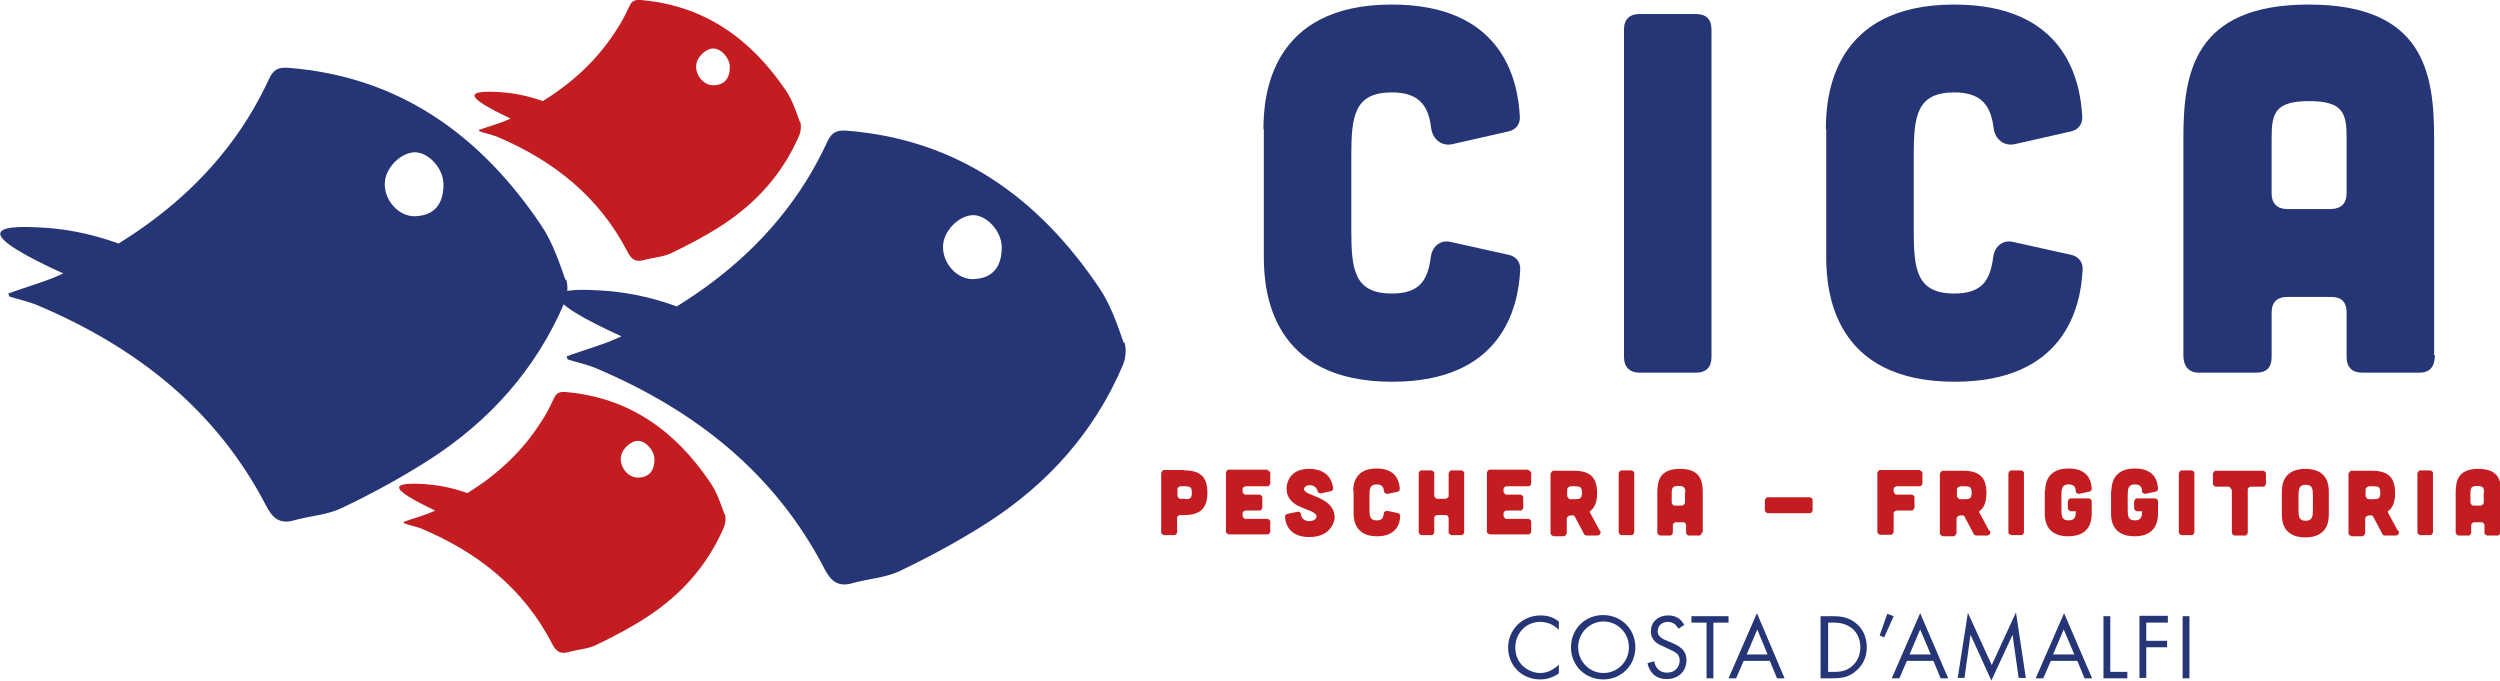<?xml version="1.0" encoding="UTF-8"?>
<svg id="Livello_2" data-name="Livello 2" xmlns="http://www.w3.org/2000/svg" viewBox="0 0 66.01 17.98">
  <defs>
    <style>
      .cls-1 {
        fill: #263576;
      }

      .cls-2 {
        fill: #c31c21;
      }
    </style>
  </defs>
  <g id="Livello_1-2" data-name="Livello 1">
    <g>
      <path class="cls-1" d="M41.16,16.63c-.05-.05-.13-.11-.21-.15-.09-.04-.19-.06-.28-.06-.38,0-.66.3-.66.68,0,.44.36.67.66.67.11,0,.22-.03.3-.08.09-.05.16-.11.19-.14v.23c-.18.13-.37.16-.49.16-.49,0-.85-.37-.85-.84s.37-.85.86-.85c.1,0,.29.01.48.16v.23Z"/>
      <path class="cls-1" d="M41.48,17.09c0-.49.38-.85.85-.85s.85.36.85.85-.38.85-.85.85-.85-.36-.85-.85ZM41.67,17.09c0,.38.3.68.67.68s.67-.3.67-.68-.3-.68-.67-.68-.67.3-.67.68Z"/>
      <path class="cls-1" d="M44.32,16.6s-.06-.09-.1-.12c-.03-.02-.09-.06-.18-.06-.16,0-.27.1-.27.25,0,.06.02.1.06.14.05.05.11.08.17.1l.16.07c.1.04.18.09.25.15.08.08.12.18.12.3,0,.3-.22.5-.52.5-.11,0-.24-.02-.36-.13-.08-.08-.13-.19-.15-.29l.18-.05c.01.09.05.16.1.21.07.07.15.09.24.09.22,0,.33-.16.33-.32,0-.07-.02-.14-.08-.19-.05-.04-.11-.07-.2-.11l-.15-.07c-.06-.03-.15-.06-.22-.13-.07-.07-.11-.15-.11-.27,0-.25.19-.42.46-.42.1,0,.18.02.26.07.07.04.12.11.16.18l-.15.1Z"/>
      <path class="cls-1" d="M45.24,16.44v1.47h-.18v-1.47h-.4v-.17h.98v.17h-.4Z"/>
      <path class="cls-1" d="M46.74,17.45h-.7l-.2.46h-.2l.75-1.72.73,1.72h-.2l-.19-.46ZM46.67,17.28l-.27-.66-.28.66h.56Z"/>
      <path class="cls-1" d="M48.08,16.27h.33c.17,0,.4.02.6.19.15.12.28.33.28.63,0,.34-.17.53-.29.63-.15.13-.31.19-.6.19h-.33v-1.64ZM48.27,17.74h.16c.13,0,.31-.01.47-.15.12-.1.22-.27.22-.5,0-.39-.27-.65-.69-.65h-.16v1.29Z"/>
      <path class="cls-1" d="M49.84,16.21l.16.06-.25.56-.12-.05.2-.57Z"/>
      <path class="cls-1" d="M51.05,17.45h-.7l-.2.46h-.2l.75-1.72.74,1.72h-.2l-.19-.46ZM50.98,17.28l-.28-.66-.28.66h.55Z"/>
      <path class="cls-1" d="M51.69,17.91l.27-1.73.63,1.38.64-1.39.26,1.73h-.19l-.16-1.14-.56,1.21-.55-1.21-.16,1.14h-.19Z"/>
      <path class="cls-1" d="M54.85,17.45h-.7l-.2.46h-.2l.75-1.72.74,1.72h-.2l-.19-.46ZM54.77,17.28l-.28-.66-.28.66h.55Z"/>
      <path class="cls-1" d="M55.72,16.27v1.47h.45v.17h-.63v-1.64h.18Z"/>
      <path class="cls-1" d="M57.24,16.44h-.57v.48h.55v.17h-.55v.81h-.18v-1.64h.75v.17Z"/>
      <path class="cls-1" d="M57.81,16.27v1.64h-.18v-1.64h.18Z"/>
    </g>
    <g>
      <path class="cls-2" d="M31.27,12.42c.44,0,.61.19.61.59s-.18.59-.61.59h-.12s-.07.02-.07.07v.39s-.02.07-.07.07h-.28s-.07-.03-.07-.07v-1.57s.02-.07.07-.08h.54ZM31.29,13.18c.12,0,.18-.01.18-.17s-.06-.17-.18-.17h-.13s-.07.02-.07.07v.19s.03.07.07.07h.13Z"/>
      <path class="cls-2" d="M33.47,12.42s.07.02.07.07v.28s-.02.07-.07.07h-.59s-.07.02-.07.07v.08s.03.07.07.07h.38s.07.02.07.07v.28s-.02.07-.07.07h-.38s-.07.02-.07.07v.08s.03.07.07.07h.59s.07.02.07.07v.27s-.02.07-.07.07h-1.03s-.07-.03-.07-.07v-1.57s.03-.07.07-.07h1.03Z"/>
      <path class="cls-2" d="M34.87,13.03s-.07-.01-.08-.06c-.02-.1-.1-.16-.21-.16-.1,0-.15.06-.15.11.03.19.81.19.81.75,0,.07-.08.51-.67.51-.52,0-.63-.34-.64-.53,0-.04.02-.07.06-.08l.28-.06s.08.01.08.06c0,.12.1.19.22.19s.21-.07.19-.14c-.05-.21-.79-.16-.79-.73,0-.07.04-.51.59-.51.51,0,.62.33.64.51,0,.04-.02.07-.06.08l-.28.06Z"/>
      <path class="cls-2" d="M35.73,12.97c0-.16.03-.6.62-.6.52,0,.6.35.61.54,0,.03-.02.06-.05.07l-.27.06c-.05,0-.09-.02-.1-.08-.01-.11-.06-.17-.19-.17-.18,0-.19.12-.19.3v.35c0,.19.01.3.19.3.14,0,.17-.06.19-.18,0-.05.05-.08.1-.07l.28.06s.06.03.05.07c0,.19-.09.54-.61.54-.58,0-.62-.44-.62-.6v-.61Z"/>
      <path class="cls-2" d="M37.8,12.42s.07.03.07.07v.61s.03.07.07.07h.24s.07-.03.07-.07v-.61s.03-.07.07-.07h.27s.07.02.07.07v1.57s-.02.07-.07.07h-.27s-.07-.03-.07-.07v-.39s-.02-.07-.07-.07h-.24s-.07.02-.07.07v.39s-.02.07-.07.07h-.27s-.07-.03-.07-.07v-1.57s.02-.07.07-.07h.27Z"/>
      <path class="cls-2" d="M40.36,12.42s.07.02.07.07v.28s-.02.07-.07.07h-.59s-.07.02-.07.07v.08s.03.07.07.07h.38s.07.02.07.07v.28s-.02.07-.07.07h-.38s-.07.02-.07.07v.08s.03.07.07.07h.59s.07.02.07.07v.27s-.02.07-.07.07h-1.03s-.07-.03-.07-.07v-1.57s.03-.07.07-.07h1.03Z"/>
      <path class="cls-2" d="M42.25,14.01c.03.06,0,.13-.08.13h-.28s-.05-.01-.06-.03l-.26-.49s-.01-.01-.02-.01h-.1s-.08.03-.08.08v.39s-.03.08-.08.08h-.27s-.08-.03-.08-.08v-1.57s.03-.08.08-.08h.54c.44,0,.61.19.61.59,0,.23-.06.39-.19.48,0,0-.01.02,0,.03l.26.48ZM41.46,12.84s-.08.03-.08.08v.18s.03.08.08.08h.13c.12,0,.18-.01.18-.17s-.06-.17-.18-.17h-.13Z"/>
      <path class="cls-2" d="M43.08,12.42s.07.02.07.07v1.57s-.02.07-.07.07h-.27s-.07-.03-.07-.07v-1.57s.03-.07.07-.07h.27Z"/>
      <path class="cls-2" d="M44.93,14.06c0,.05-.02.08-.07.08h-.27s-.07-.02-.07-.07v-.21s-.02-.07-.07-.07h-.21s-.07.02-.07.07v.21s-.02.07-.07.07h-.27s-.07-.03-.07-.08v-1.04c0-.31.05-.64.6-.64s.6.33.6.64v1.04ZM44.5,13.01c0-.12-.02-.18-.18-.18s-.18.06-.18.18v.27s.03.07.07.07h.21s.07-.03.07-.08v-.27Z"/>
      <path class="cls-2" d="M46.6,13.2s.03-.07.07-.07h1.12s.07.02.07.07v.28s-.02.07-.07.07h-1.12s-.07-.03-.07-.07v-.28Z"/>
      <path class="cls-2" d="M50.69,12.42s.07.02.07.07v.28s-.02.07-.07.07h-.62s-.07.02-.07.07v.08s.03.07.07.07h.41s.07.02.07.07v.28s-.03.07-.07.07h-.41s-.07.02-.07.07v.5s-.03.07-.07.07h-.29s-.07-.03-.07-.07v-1.57s.03-.07.07-.07h1.06Z"/>
      <path class="cls-2" d="M52.54,14.01c.03.06,0,.13-.08.13h-.28s-.05-.01-.06-.03l-.26-.49s-.01-.01-.02-.01h-.1s-.08.03-.08.08v.39s-.03.08-.08.08h-.28s-.08-.03-.08-.08v-1.57s.03-.08.08-.08h.54c.44,0,.61.19.61.59,0,.23-.06.39-.19.48,0,0-.01.02,0,.03l.26.48ZM51.75,12.84s-.08.03-.08.08v.18s.03.08.08.08h.13c.12,0,.18-.01.18-.17s-.06-.17-.18-.17h-.13Z"/>
      <path class="cls-2" d="M53.37,12.42s.07.02.07.07v1.57s-.02.07-.07.07h-.27s-.07-.03-.07-.07v-1.57s.03-.07.07-.07h.27Z"/>
      <path class="cls-2" d="M54,12.97c0-.16.03-.6.62-.6.52,0,.6.34.61.53,0,.04-.02.07-.06.08l-.28.06s-.08-.01-.08-.06c0-.12-.05-.19-.19-.19-.18,0-.19.12-.19.3v.35c0,.19.01.3.19.3s.19-.12.19-.24h-.14s-.07-.03-.07-.07v-.2s.03-.07.07-.07h.49s.07.02.07.07v.33c0,.16-.03.6-.62.6s-.62-.44-.62-.6v-.61Z"/>
      <path class="cls-2" d="M55.75,12.97c0-.16.03-.6.62-.6.52,0,.6.34.61.53,0,.04-.02.07-.06.08l-.28.06s-.08-.01-.08-.06c0-.12-.05-.19-.19-.19-.18,0-.19.12-.19.3v.35c0,.19.01.3.19.3s.19-.12.19-.24h-.14s-.07-.03-.07-.07v-.2s.03-.07.07-.07h.49s.07.02.07.07v.33c0,.16-.03.6-.62.6s-.62-.44-.62-.6v-.61Z"/>
      <path class="cls-2" d="M57.87,12.42s.07.02.07.07v1.57s-.02.07-.07.07h-.27s-.07-.03-.07-.07v-1.57s.03-.07.07-.07h.27Z"/>
      <path class="cls-2" d="M58.91,12.92s-.02-.07-.07-.07h-.34s-.07-.03-.07-.07v-.28s.03-.07.07-.07h1.26s.07.02.07.07v.28s-.02.07-.07.07h-.34s-.07.02-.07.07v1.15s-.02.07-.07.07h-.28s-.07-.03-.07-.07v-1.15Z"/>
      <path class="cls-2" d="M61.49,13.59c0,.16-.03.6-.62.6s-.62-.44-.62-.6v-.61c0-.16.03-.6.62-.6s.62.43.62.6v.61ZM61.07,13.1c0-.19-.01-.3-.19-.3s-.19.12-.19.3v.35c0,.19.01.3.19.3s.19-.12.19-.3v-.35Z"/>
      <path class="cls-2" d="M63.33,14.01c.03.06,0,.13-.08.13h-.28s-.05-.01-.06-.03l-.26-.49s-.01-.01-.02-.01h-.1s-.08.03-.08.08v.39s-.03.08-.08.08h-.28s-.08-.03-.08-.08v-1.57s.03-.08.08-.08h.54c.44,0,.61.19.61.59,0,.23-.06.39-.19.48,0,0-.01.02,0,.03l.26.48ZM62.54,12.84s-.08.03-.08.08v.18s.03.08.08.08h.13c.12,0,.18-.01.18-.17s-.06-.17-.18-.17h-.13Z"/>
      <path class="cls-2" d="M64.17,12.42s.07.02.07.07v1.57s-.02.07-.07.07h-.27s-.07-.03-.07-.07v-1.57s.03-.07.07-.07h.27Z"/>
      <path class="cls-2" d="M66.01,14.06c0,.05-.02.08-.07.08h-.27s-.07-.02-.07-.07v-.21s-.02-.07-.07-.07h-.21s-.07.02-.07.07v.21s-.02.07-.07.07h-.27s-.07-.03-.07-.08v-1.04c0-.31.05-.64.6-.64s.6.33.6.64v1.04ZM65.59,13.01c0-.12-.02-.18-.18-.18s-.18.06-.18.18v.27s.03.07.07.07h.21s.07-.03.07-.08v-.27Z"/>
    </g>
    <g>
      <path class="cls-1" d="M29.67,9.05c-.17-.49-.35-1.01-.64-1.44-1.6-2.38-3.74-3.93-6.68-4.16-.26-.02-.39.05-.5.28-.17.37-.36.72-.57,1.06-.88,1.4-2.05,2.46-3.41,3.3-.77-.28-1.46-.39-2-.42-.36-.02-1.07-.06-1.12.14-.06.21.69.63,1.66,1.07-.46.22-.97.35-1.45.53.02.05.02.07.03.08.25.08.5.13.74.23,2.6,1.1,4.72,2.75,6.04,5.3.16.31.35.49.73.38.42-.12.87-.14,1.25-.32.8-.38,1.59-.81,2.34-1.29,1.58-1.02,2.8-2.38,3.55-4.13.08-.18.11-.44.05-.62ZM25.68,7.37c-.41,0-.79-.41-.78-.86,0-.4.41-.82.79-.83.37,0,.76.43.76.85,0,.55-.27.83-.77.84Z"/>
      <path class="cls-1" d="M14.93,7.39c-.17-.49-.35-1.01-.64-1.44-1.6-2.38-3.74-3.93-6.68-4.16-.26-.02-.39.05-.5.28-.17.37-.36.72-.57,1.06-.88,1.4-2.05,2.46-3.41,3.3-.77-.28-1.46-.39-2-.42-.36-.02-1.07-.06-1.12.14-.06.21.69.63,1.66,1.07-.46.22-.97.35-1.45.53.02.05.02.07.03.08.25.08.5.13.74.23,2.6,1.1,4.72,2.75,6.04,5.3.16.31.35.49.73.38.42-.12.87-.14,1.25-.32.8-.38,1.59-.81,2.34-1.29,1.58-1.02,2.8-2.38,3.55-4.13.08-.18.11-.44.05-.62ZM10.94,5.71c-.41,0-.79-.41-.78-.86,0-.4.41-.82.79-.83.37,0,.76.43.76.85,0,.55-.27.83-.77.84Z"/>
      <path class="cls-2" d="M19.13,13.58c-.1-.28-.2-.58-.37-.83-.92-1.37-2.15-2.26-3.84-2.4-.15-.01-.23.03-.29.16-.1.21-.2.42-.33.61-.51.81-1.18,1.42-1.96,1.9-.44-.16-.84-.22-1.15-.24-.21-.01-.62-.03-.65.08-.03.12.4.36.95.62-.27.13-.56.2-.83.3,0,.03.01.04.02.04.14.05.29.08.43.13,1.5.63,2.71,1.58,3.47,3.05.09.18.2.28.42.22.24-.07.5-.08.72-.18.46-.22.92-.46,1.35-.74.91-.59,1.61-1.37,2.04-2.37.05-.11.06-.25.03-.36ZM16.84,12.61c-.24,0-.45-.24-.45-.49,0-.23.23-.47.45-.48.21,0,.44.25.44.49,0,.31-.15.48-.44.48Z"/>
      <path class="cls-2" d="M21.12,3.22c-.1-.28-.2-.58-.37-.83C19.83,1.03,18.6.14,16.91,0c-.15-.01-.23.03-.29.16-.1.21-.2.42-.33.61-.51.81-1.18,1.42-1.96,1.9-.44-.16-.84-.22-1.15-.24-.21-.01-.62-.03-.65.08-.03.12.4.36.95.62-.27.13-.56.2-.83.3,0,.03.01.04.02.04.14.05.29.08.43.13,1.5.63,2.71,1.58,3.47,3.05.09.18.2.28.42.22.24-.07.5-.08.72-.18.46-.22.92-.46,1.35-.74.91-.59,1.61-1.37,2.04-2.37.05-.11.06-.25.03-.36ZM18.83,2.25c-.24,0-.45-.24-.45-.49,0-.23.23-.47.45-.48.21,0,.44.25.44.49,0,.31-.15.48-.44.48Z"/>
    </g>
    <g>
      <path class="cls-1" d="M33.36,3.41c0-.89.19-3.29,3.39-3.29,2.88,0,3.33,1.93,3.38,2.97.01.19-.11.34-.3.38l-1.5.34c-.28.05-.5-.14-.54-.42-.07-.59-.31-.95-1.04-.95-1,0-1.07.64-1.07,1.68v1.95c0,1.04.07,1.68,1.07,1.68.74,0,.95-.35,1.03-.97.04-.28.26-.46.53-.39l1.53.34c.19.04.31.19.3.39-.05,1.03-.5,2.96-3.38,2.96-3.2,0-3.39-2.39-3.39-3.29v-3.38Z"/>
      <path class="cls-1" d="M44.78.37c.27,0,.41.14.41.41v8.65c0,.26-.14.41-.41.41h-1.49c-.26,0-.41-.15-.41-.41V.78c0-.27.15-.41.41-.41h1.49Z"/>
      <path class="cls-1" d="M48.21,3.41c0-.89.19-3.29,3.39-3.29,2.88,0,3.33,1.93,3.38,2.97.01.19-.11.34-.3.38l-1.5.34c-.28.05-.5-.14-.54-.42-.07-.59-.31-.95-1.04-.95-1,0-1.07.64-1.07,1.68v1.95c0,1.04.07,1.68,1.07,1.68.74,0,.95-.35,1.03-.97.04-.28.26-.46.53-.39l1.53.34c.19.04.31.19.3.39-.05,1.03-.5,2.96-3.38,2.96-3.2,0-3.39-2.39-3.39-3.29v-3.38Z"/>
      <path class="cls-1" d="M64.29,9.38c0,.3-.13.46-.41.46h-1.51c-.26,0-.41-.14-.41-.41v-1.18c0-.27-.13-.41-.41-.41h-1.16c-.26,0-.41.14-.41.41v1.18c0,.27-.13.41-.41.41h-1.51c-.26,0-.41-.16-.41-.46V3.64c0-1.7.27-3.52,3.31-3.52s3.31,1.81,3.31,3.52v5.73ZM61.96,3.64c0-.65-.09-.97-.99-.97s-.99.32-.99.97v1.47c0,.26.15.41.41.41h1.16c.27-.01.41-.15.41-.42v-1.46Z"/>
    </g>
  </g>
</svg>
